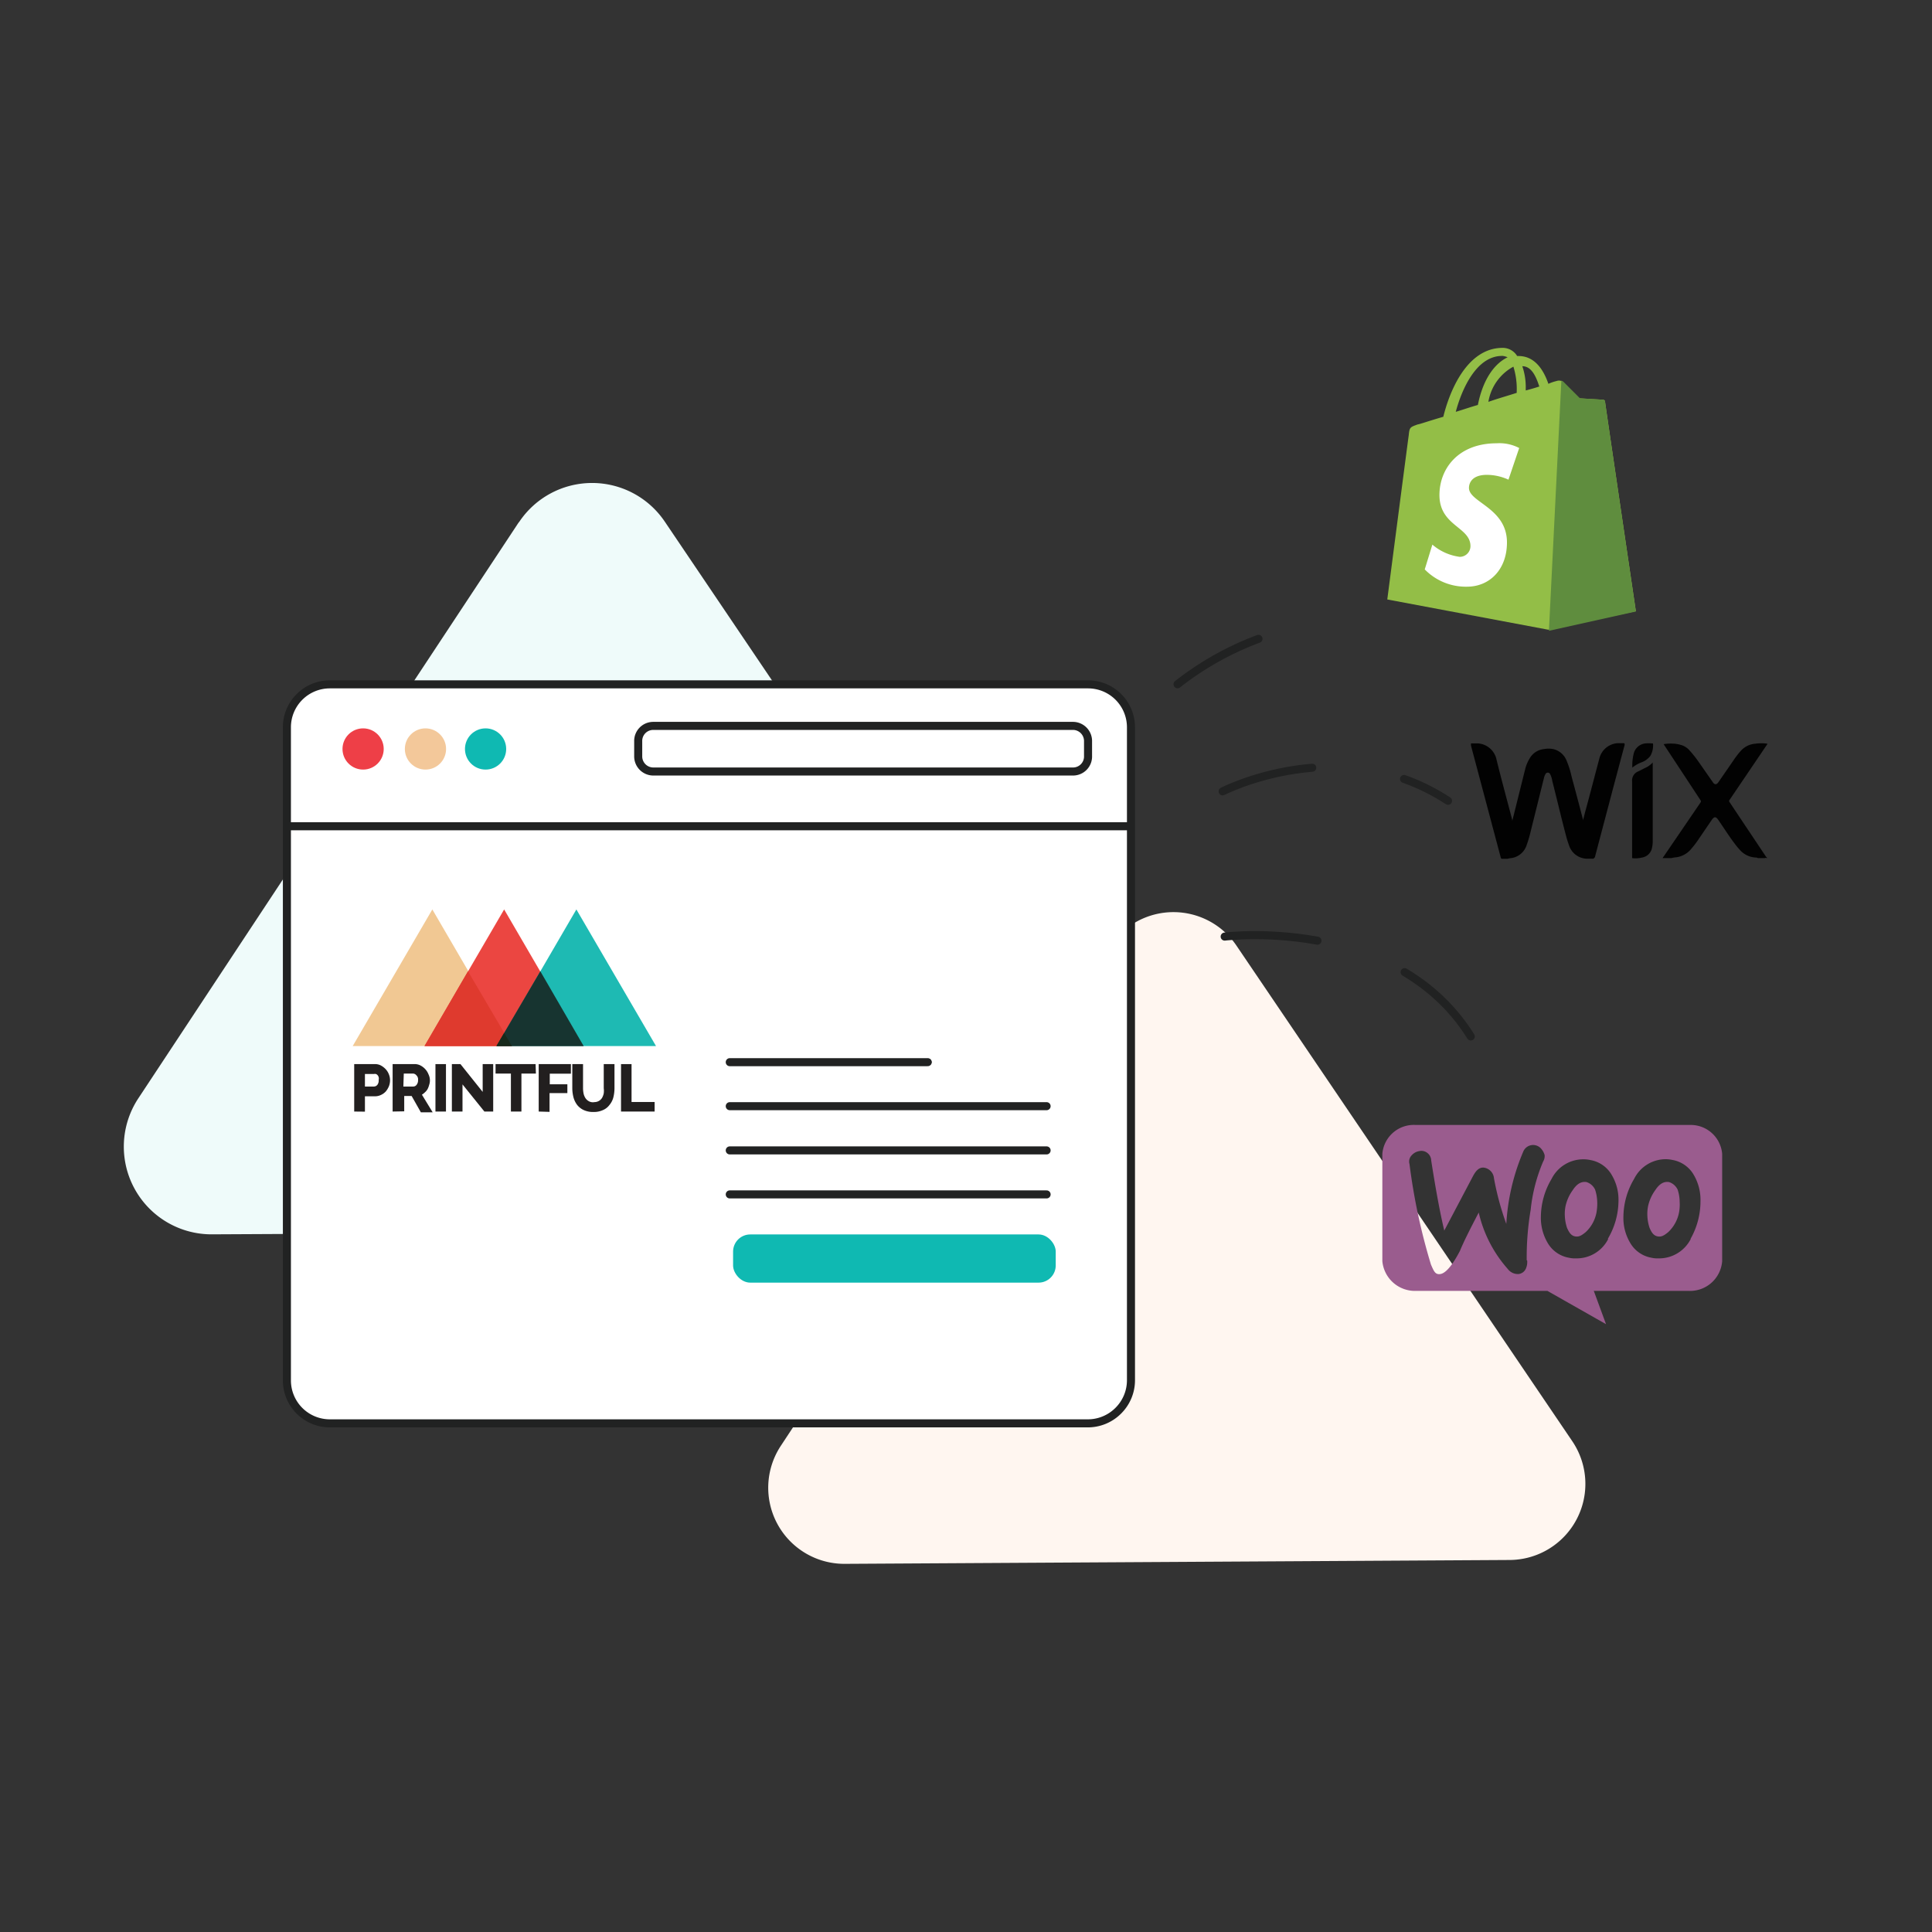 <svg id="Layer_1" data-name="Layer 1" xmlns="http://www.w3.org/2000/svg" viewBox="0 0 180 180"><rect x="0" y="0" width="180" height="180" fill="#333333" stroke="none"/><defs><style>.cls-1{fill:#fff6f0;}.cls-2,.cls-8,.cls-9{fill:none;}.cls-2,.cls-4,.cls-9{stroke:#212222;stroke-linecap:round;stroke-width:0.75px;}.cls-2{stroke-dasharray:8.68;}.cls-3{fill:#effbfa;}.cls-19,.cls-4{fill:#fff;}.cls-5{fill:#ee3f47;}.cls-6{fill:#f3c89a;}.cls-7{fill:#0fb9b2;}.cls-10{fill:#221f1f;}.cls-11{fill:#f1c893;}.cls-12{fill:#eb4641;}.cls-13{fill:#1ebab3;}.cls-14{fill:#df3a2e;}.cls-15{fill:#173430;}.cls-16{fill:#16291b;}.cls-17{fill:#93be47;}.cls-18{fill:#5f8d3e;}.cls-20{fill:#9a5c8e;}.cls-21{fill:#020202;}</style></defs><g id="_3-copy-2" data-name="3-copy-2"><path id="Path" class="cls-1" d="M103.44,88.14,72.75,134.7a7.09,7.09,0,0,0,5.91,11l62-.36a7.09,7.09,0,0,0,5.83-11.06l-31.3-46.19a7.08,7.08,0,0,0-11.77.07Z"/><path id="Path-2" data-name="Path" class="cls-2" d="M114.1,87.26s17.46-2.2,23.9,11.06"/><path id="Path-3" data-name="Path" class="cls-2" d="M113.91,73.73s11-5.67,21,.88"/><path id="Path-4" data-name="Path" class="cls-2" d="M109.71,63.75a28.1,28.1,0,0,1,13.05-5.67"/><path id="Path-5" data-name="Path" class="cls-3" d="M48.34,48.65,12.9,102.31A8.17,8.17,0,0,0,19.79,115l71.47-.36a8.17,8.17,0,0,0,6.67-12.74l-36-53.31a8.17,8.17,0,0,0-13.58.07Z"/><path id="Path-6" data-name="Path" class="cls-4" d="M101.37,132.61H30.73a4,4,0,0,1-4-4V67.76a4,4,0,0,1,4-4h70.64a4,4,0,0,1,4,4v60.79a4,4,0,0,1-1.16,2.86,4,4,0,0,1-2.85,1.2Z"/><circle id="Oval" class="cls-5" cx="33.83" cy="69.78" r="1.92"/><circle id="Oval-2" data-name="Oval" class="cls-6" cx="39.64" cy="69.78" r="1.92"/><circle id="Oval-3" data-name="Oval" class="cls-7" cx="45.24" cy="69.78" r="1.92"/><circle id="Oval-4" data-name="Oval" class="cls-8" cx="33.83" cy="69.78" r="1.92"/><circle id="Oval-5" data-name="Oval" class="cls-8" cx="39.64" cy="69.78" r="1.92"/><circle id="Oval-6" data-name="Oval" class="cls-8" cx="45.24" cy="69.78" r="1.92"/><path id="Path-7" data-name="Path" class="cls-9" d="M100,71.88H60.87a1.41,1.41,0,0,1-1.41-1.4V69.07a1.4,1.4,0,0,1,1.41-1.44H100A1.41,1.41,0,0,1,101.37,69v1.41A1.4,1.4,0,0,1,100,71.88Z"/><path id="Path-8" data-name="Path" class="cls-10" d="M86.43,99.26H68.3a.31.31,0,0,1-.32-.13.32.32,0,0,1,.32-.49H86.43a.32.32,0,0,1,.32.14.36.36,0,0,1,0,.35A.31.31,0,0,1,86.43,99.26Z"/><rect id="Rectangle" class="cls-7" x="68.3" y="115.01" width="30.06" height="4.49" rx="1.6"/><path id="Shape" class="cls-10" d="M33,103.56V99.14h1.89a1.17,1.17,0,0,1,.58.12,1.75,1.75,0,0,1,.46.35,1.5,1.5,0,0,1,.3.48,1.45,1.45,0,0,1,.11.54,1.54,1.54,0,0,1-.1.56,1.86,1.86,0,0,1-.29.49,1.35,1.35,0,0,1-.45.33,1.29,1.29,0,0,1-.58.13H34v1.43Zm1-2.33h.84a.42.42,0,0,0,.32-.16.66.66,0,0,0,.12-.45.49.49,0,0,0-.1-.45.42.42,0,0,0-.16-.11.54.54,0,0,0-.18,0H34Z"/><path id="Shape-2" data-name="Shape" class="cls-10" d="M36.58,103.56V99.14h2a1.17,1.17,0,0,1,.58.12,1.6,1.6,0,0,1,.46.35,1.5,1.5,0,0,1,.3.48,1.28,1.28,0,0,1,.06,1,1.66,1.66,0,0,1-.14.37,1.09,1.09,0,0,1-.23.29,1.76,1.76,0,0,1-.3.24l1,1.64h-1.1l-.86-1.52h-.69v1.43Zm1-2.33h.93a.39.39,0,0,0,.31-.17.67.67,0,0,0,.13-.44.52.52,0,0,0-.15-.43.44.44,0,0,0-.32-.17h-.86Z"/><polygon id="Path-9" data-name="Path" class="cls-10" points="40.57 103.56 40.57 99.14 41.55 99.14 41.55 103.56 40.57 103.56"/><polygon id="Path-10" data-name="Path" class="cls-10" points="43.09 101.03 43.09 103.56 42.1 103.56 42.1 99.14 42.9 99.14 44.97 101.73 44.97 99.14 45.95 99.14 45.95 103.56 45.13 103.56 43.09 101.03"/><polygon id="Path-11" data-name="Path" class="cls-10" points="49.93 100.02 48.58 100.02 48.58 103.56 47.6 103.56 47.6 100.02 46.17 100.02 46.17 99.14 49.9 99.14 49.93 100.02"/><polygon id="Path-12" data-name="Path" class="cls-10" points="50.19 103.56 50.19 99.14 53.19 99.14 53.19 100.03 51.22 100.03 51.22 101.02 52.86 101.02 52.86 101.84 51.2 101.84 51.2 103.59 50.19 103.56"/><path id="Path-13" data-name="Path" class="cls-10" d="M55.36,102.68a.83.83,0,0,0,.73-.39,1.4,1.4,0,0,0,.16-.43,1.85,1.85,0,0,0,0-.47V99.14h1v2.26a3.56,3.56,0,0,1-.11.86,1.83,1.83,0,0,1-.36.69,1.47,1.47,0,0,1-.62.48,2,2,0,0,1-.87.17,2.06,2.06,0,0,1-.91-.18,1.69,1.69,0,0,1-.61-.48,2.07,2.07,0,0,1-.34-.7,3.46,3.46,0,0,1-.11-.84V99.14h1v2.26a2.61,2.61,0,0,0,.05.48,1.28,1.28,0,0,0,.17.42.86.86,0,0,0,.29.28.77.77,0,0,0,.56.1Z"/><polygon id="Path-14" data-name="Path" class="cls-10" points="57.86 103.56 57.86 99.14 58.84 99.14 58.84 102.67 60.99 102.67 60.99 103.56 57.86 103.56"/><polygon id="Path-15" data-name="Path" class="cls-11" points="32.86 97.46 40.28 84.73 47.7 97.46 32.86 97.46"/><polygon id="Path-16" data-name="Path" class="cls-12" points="39.55 97.46 46.97 84.73 54.38 97.46 39.55 97.46"/><polygon id="Path-17" data-name="Path" class="cls-13" points="46.29 97.46 53.7 84.73 61.12 97.46 46.29 97.46"/><polygon id="Path-18" data-name="Path" class="cls-14" points="39.55 97.46 47.7 97.46 43.6 90.49 39.55 97.46"/><polygon id="Path-19" data-name="Path" class="cls-15" points="46.25 97.46 54.38 97.46 50.34 90.49 46.25 97.46"/><polygon id="Path-20" data-name="Path" class="cls-16" points="46.25 97.46 47.7 97.46 46.97 96.24 46.25 97.46"/><path id="Shape-3" data-name="Shape" class="cls-17" d="M149.54,37.43c0-.13-.12-.19-.25-.19l-2.15-.13-1.53-1.54a.65.65,0,0,0-.59-.07,4,4,0,0,0-.76.26c-.47-1.36-1.3-2.59-2.78-2.59h-.13a1.57,1.57,0,0,0-1.35-.76c-3.41,0-5,4.24-5.53,6.42-1.35.39-2.25.71-2.38.71-.71.26-.77.26-.84,1-.06.38-2,15.31-2,15.31l15,2.82,8.16-1.73S149.54,37.55,149.54,37.43ZM143.44,36c-.38.13-.84.26-1.29.38v-.2a6,6,0,0,0-.32-2.06c.82,0,1.25.86,1.58,1.88ZM141,34.16a7,7,0,0,1,.31,2.31v.13c-.83.27-1.73.52-2.64.84A4.56,4.56,0,0,1,141,34.16Zm-1-1a1.51,1.51,0,0,1,.46.13c-1.1.52-2.26,1.87-2.77,4.44-.71.2-1.42.45-2.06.64.53-2,1.88-5.21,4.32-5.21Z"/><path id="Path-21" data-name="Path" class="cls-18" d="M149.33,37.24l-2.13-.13-1.54-1.54c-.06-.07-.13-.07-.19-.13l-1.16,23.33,8.1-1.8s-2.87-19.42-2.87-19.54a.17.17,0,0,0-.06-.14A.18.18,0,0,0,149.33,37.24Z"/><path id="Path-22" data-name="Path" class="cls-19" d="M141.54,41.74l-1,2.95a4.89,4.89,0,0,0-2-.45c-1.61,0-1.68,1-1.68,1.22,0,1.35,3.54,1.86,3.54,5.08,0,2.51-1.61,4.12-3.72,4.12a5.34,5.34,0,0,1-3.94-1.61l.71-2.31A4.89,4.89,0,0,0,136,51.88a1,1,0,0,0,1-1c0-1.8-2.89-1.87-2.89-4.76,0-2.44,1.74-4.82,5.33-4.82A4,4,0,0,1,141.54,41.74Z"/><path id="Path-23" data-name="Path" class="cls-20" d="M147.81,110.13c-.47-.07-.88.14-1.28.75a4,4,0,0,0-.67,1.48,3.65,3.65,0,0,0-.07.87,4.08,4.08,0,0,0,.2,1.15c.21.48.4.74.75.81s.6-.07,1-.4a3.35,3.35,0,0,0,1-1.82,4.72,4.72,0,0,0,.07-1,4,4,0,0,0-.2-1.14A1.34,1.34,0,0,0,147.81,110.13Z"/><path id="Path-24" data-name="Path" class="cls-20" d="M155.5,110.13c-.47-.07-.88.14-1.28.75a4,4,0,0,0-.67,1.48,3.65,3.65,0,0,0-.07.87,4.08,4.08,0,0,0,.2,1.15c.2.48.4.74.75.81s.6-.07,1-.4a3.41,3.41,0,0,0,1-1.82,4.12,4.12,0,0,0,.06-1,3.68,3.68,0,0,0-.19-1.14A1.34,1.34,0,0,0,155.5,110.13Z"/><path id="Shape-4" data-name="Shape" class="cls-20" d="M157.42,104.81H131.9a2.94,2.94,0,0,0-3.11,2.69v10a3.05,3.05,0,0,0,3.11,2.77h12.27l5.46,3.1-1.14-3.1h8.86a3,3,0,0,0,3.1-2.77v-10A2.94,2.94,0,0,0,157.42,104.81Zm-15.14,12.61a1.48,1.48,0,0,1-.13.8.85.85,0,0,1-.68.48,1.18,1.18,0,0,1-1-.48,11.94,11.94,0,0,1-2.7-5.25c-.81,1.54-1.42,2.76-1.75,3.57-.74,1.42-1.35,2.09-1.83,2.16s-.6-.27-.87-.88a56.56,56.56,0,0,1-2-9.37.83.83,0,0,1,.2-.81,1.21,1.21,0,0,1,.74-.4.89.89,0,0,1,.74.19.9.9,0,0,1,.34.68c.4,2.56.8,4.79,1.22,6.54l2.7-5.12c.26-.47.53-.75.93-.75a1.09,1.09,0,0,1,1,1,26.17,26.17,0,0,0,1.15,4.25,20,20,0,0,1,1.61-6.81,1,1,0,0,1,.81-.54,1,1,0,0,1,.75.26,1.52,1.52,0,0,1,.4.68,1,1,0,0,1-.14.6,15.48,15.48,0,0,0-1.16,4.49,26.67,26.67,0,0,0-.37,4.72Zm7.56-2a3.29,3.29,0,0,1-3,1.82,2.5,2.5,0,0,1-.67-.06,2.86,2.86,0,0,1-2-1.42,4.6,4.6,0,0,1-.61-2.43,7,7,0,0,1,1-3.5,3.3,3.3,0,0,1,2.95-1.82,3,3,0,0,1,.67.07,2.86,2.86,0,0,1,2,1.42,4.5,4.5,0,0,1,.61,2.42,7,7,0,0,1-1,3.51Zm7.69,0a3.31,3.31,0,0,1-3,1.82,2.54,2.54,0,0,1-.67-.06,2.86,2.86,0,0,1-2-1.42,4.51,4.51,0,0,1-.61-2.43,7,7,0,0,1,1-3.5,3.29,3.29,0,0,1,2.9-1.83,3,3,0,0,1,.67.07,2.86,2.86,0,0,1,2,1.42,4.59,4.59,0,0,1,.61,2.42,7.1,7.1,0,0,1-.93,3.52Z"/><line id="Path-25" data-name="Path" class="cls-9" x1="105.26" y1="76.98" x2="26.8" y2="76.98"/><line id="Path-26" data-name="Path" class="cls-9" x1="67.99" y1="98.96" x2="86.43" y2="98.96"/><line id="Path-27" data-name="Path" class="cls-9" x1="67.99" y1="103.06" x2="97.51" y2="103.06"/><line id="Path-28" data-name="Path" class="cls-9" x1="67.99" y1="107.18" x2="97.51" y2="107.18"/><line id="Path-29" data-name="Path" class="cls-9" x1="67.99" y1="111.28" x2="97.51" y2="111.28"/></g><path class="cls-21" d="M151.24,69.24l-.52,0A1.88,1.88,0,0,0,149,70.7c-.45,1.68-.88,3.37-1.33,5-.06.24-.12.48-.19.74l0-.1c-.35-1.35-.71-2.7-1.06-4a8.25,8.25,0,0,0-.46-1.46,1.76,1.76,0,0,0-1.25-1.09,2.32,2.32,0,0,0-.87,0,1.73,1.73,0,0,0-1.27.78,3.69,3.69,0,0,0-.45,1c-.32,1.27-.63,2.54-.95,3.81-.09.36-.18.73-.28,1.11l0-.11c-.49-1.87-1-3.73-1.46-5.6a1.9,1.9,0,0,0-1.74-1.52c-.22,0-.43,0-.64,0v.11s0,.06,0,.1l2.76,10.38a.3.3,0,0,0,.08.16h.57a1.87,1.87,0,0,1,.4-.07,1.77,1.77,0,0,0,1.33-1.08,12.27,12.27,0,0,0,.46-1.57c.4-1.59.79-3.18,1.19-4.78a1.18,1.18,0,0,1,.14-.37.24.24,0,0,1,.45,0,2.07,2.07,0,0,1,.19.61c.45,1.76.86,3.53,1.33,5.29.07.26.16.51.25.77A1.79,1.79,0,0,0,147.75,80s.09,0,.11,0h.59s0,0,0,0,.13-.08.15-.16c.56-2.14,1.13-4.27,1.69-6.41.36-1.34.71-2.68,1.07-4C151.38,69.26,151.34,69.24,151.24,69.24Z"/><path class="cls-21" d="M161.15,74.75a.17.17,0,0,1,0-.24l3.44-5.08a.23.23,0,0,0,.07-.14,3.82,3.82,0,0,0-1.12,0,2,2,0,0,0-1.35.66,8.34,8.34,0,0,0-.72.94l-1.38,2c-.16.23-.35.23-.5,0L158.27,71a10.67,10.67,0,0,0-.89-1.12,1.65,1.65,0,0,0-.83-.49,2.84,2.84,0,0,0-.71-.11,4,4,0,0,0-.84.05l.08.13,3.35,5.09a.17.17,0,0,1,0,.22L155,79.8a.34.34,0,0,0-.09.15s.11,0,.15,0h.65a2.67,2.67,0,0,1,.48-.08,2.19,2.19,0,0,0,1.3-.69,9.28,9.28,0,0,0,.81-1.06l1.18-1.73c.23-.33.38-.33.61,0,.56.81,1.08,1.65,1.69,2.42.11.15.24.28.36.42a2.1,2.1,0,0,0,1.36.66c.09,0,.19,0,.27.06h.68c0-.06.11,0,.16,0s0-.07-.06-.11Z"/><path class="cls-21" d="M153.22,71.57l-.61.31a.89.89,0,0,0-.55.91c0,2.32,0,4.65,0,7a.21.21,0,0,1,0,.08c0,.07,0,.09.1.09a2.39,2.39,0,0,0,.8-.06,1.14,1.14,0,0,0,.93-.8,3,3,0,0,0,.09-.84c0-2.38,0-4.76,0-7.13,0,0,0-.06,0-.09A2.14,2.14,0,0,1,153.22,71.57Z"/><path class="cls-21" d="M153.9,69.26a3.82,3.82,0,0,0-.59,0,1.26,1.26,0,0,0-1.1.94,4.74,4.74,0,0,0-.13,1.32A3.1,3.1,0,0,1,153,71a1.8,1.8,0,0,0,.77-.59,2,2,0,0,0,.24-1.11C154,69.26,154,69.26,153.9,69.26Z"/></svg>